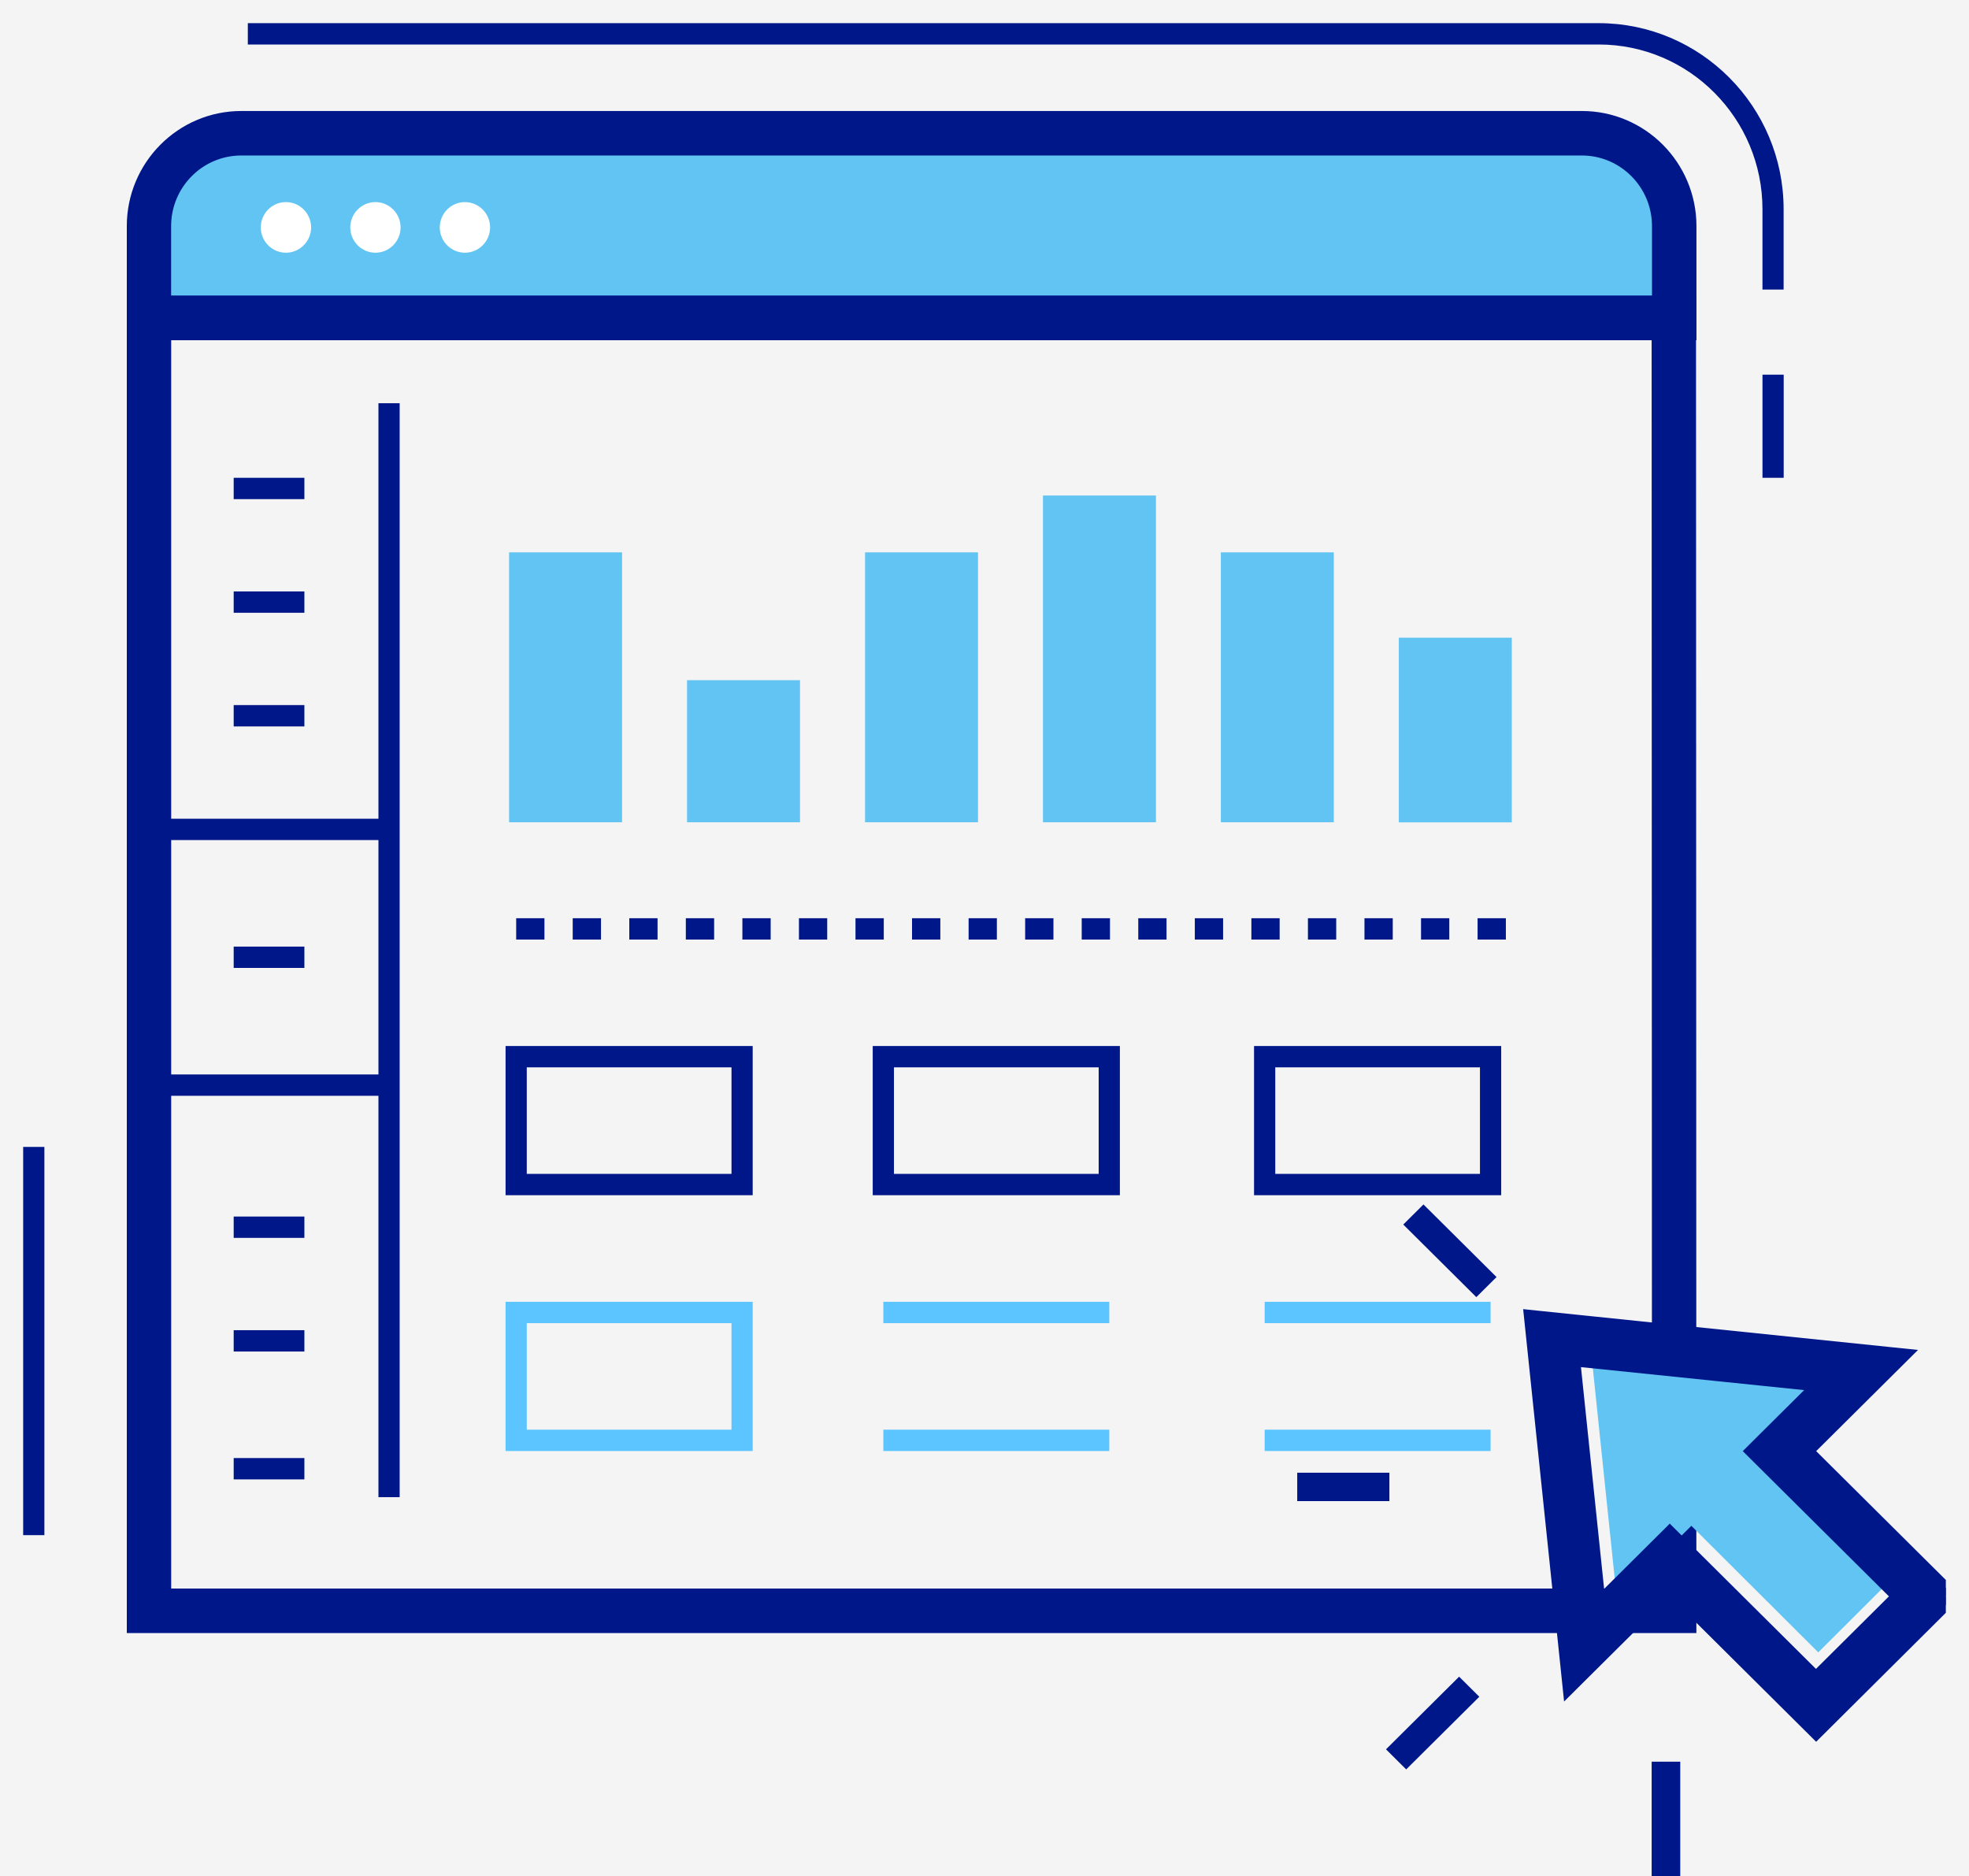 <svg width="85" height="81" viewBox="0 0 85 81" fill="none" xmlns="http://www.w3.org/2000/svg">
<rect width="85" height="81" fill="#F4F4F4"/>
<path d="M69.404 6.059H9.911C8.156 6.059 6.734 7.49 6.734 9.255V14.033H72.575V9.255C72.575 7.49 71.153 6.059 69.398 6.059H69.404Z" fill="#61C4F2"/>
<path d="M72.731 70.25H72.981V70V69.997L72.965 13.265L72.965 13.015H72.715H5.974H5.724V13.265V70V70.25H5.974H72.731ZM71.565 68.829H7.14V14.439H71.55L71.565 68.829Z" fill="#001789" stroke="#001789" stroke-width="0.5"/>
<path d="M65.007 40.561H63.786V39.64H65.007V40.561ZM62.565 40.561H61.345V39.64H62.565V40.561ZM60.124 40.561H58.903V39.64H60.124V40.561ZM57.683 40.561H56.462V39.64H57.683V40.561ZM55.241 40.561H54.021V39.64H55.241V40.561ZM52.8 40.561H51.579V39.64H52.8V40.561ZM50.358 40.561H49.138V39.64H50.358V40.561ZM47.917 40.561H46.697V39.64H47.917V40.561ZM45.476 40.561H44.255V39.64H45.476V40.561ZM43.034 40.561H41.814V39.64H43.034V40.561ZM40.593 40.561H39.372V39.64H40.593V40.561ZM38.152 40.561H36.931V39.64H38.152V40.561ZM35.71 40.561H34.49V39.64H35.71V40.561ZM33.269 40.561H32.048V39.64H33.269V40.561ZM30.828 40.561H29.607V39.64H30.828V40.561ZM28.386 40.561H27.166V39.64H28.386V40.561ZM25.945 40.561H24.724V39.64H25.945V40.561ZM23.503 40.561H22.283V39.64H23.503V40.561Z" fill="#001789"/>
<path d="M77 12.501H76.084V9.031C76.084 5.111 72.914 1.921 69.017 1.921H10.698V1H69.013C73.417 1 76.997 4.604 76.997 9.031V12.501H77Z" fill="#001789"/>
<path d="M5.724 14.186V14.436H5.974H72.731H72.734H72.984V14.186V9.762C72.984 7.16 70.88 5.042 68.29 5.042H10.417C7.827 5.042 5.724 7.16 5.724 9.762V14.186ZM71.565 13.015H7.137V9.762C7.137 7.94 8.61 6.463 10.414 6.463H68.287C70.094 6.463 71.565 7.943 71.565 9.762V13.015Z" fill="#001789" stroke="#001789" stroke-width="0.5"/>
<path d="M12.343 8.724C11.745 8.724 11.257 9.216 11.257 9.817C11.257 10.419 11.745 10.91 12.343 10.91C12.941 10.91 13.43 10.419 13.43 9.817C13.43 9.216 12.941 8.724 12.343 8.724Z" fill="white"/>
<path d="M16.207 8.724C15.609 8.724 15.121 9.216 15.121 9.817C15.121 10.419 15.609 10.91 16.207 10.91C16.805 10.91 17.293 10.419 17.293 9.817C17.293 9.216 16.805 8.724 16.207 8.724Z" fill="white"/>
<path d="M20.07 8.724C19.472 8.724 18.984 9.216 18.984 9.817C18.984 10.419 19.472 10.91 20.07 10.91C20.668 10.91 21.157 10.419 21.157 9.817C21.157 9.216 20.668 8.724 20.07 8.724Z" fill="white"/>
<path d="M32.493 51.598H21.825V45.157H32.493V51.598ZM22.74 50.677H31.578V46.078H22.74V50.677Z" fill="#001789"/>
<path d="M48.344 51.598H37.675V45.157H48.344V51.598ZM38.591 50.677H47.429V46.078H38.591V50.677Z" fill="#001789"/>
<path d="M64.805 51.598H54.136V45.157H64.805V51.598ZM55.052 50.677H63.889V46.078H55.052V50.677Z" fill="#001789"/>
<path d="M21.977 35.498H26.854V23.845H21.977V35.498Z" fill="#61C4F2"/>
<path d="M60.386 35.502H65.263V27.529H60.386V35.502Z" fill="#61C4F2"/>
<path d="M37.343 35.498H42.219V23.845H37.343V35.498Z" fill="#61C4F2"/>
<path d="M29.659 35.498H34.535V29.364H29.659V35.498Z" fill="#61C4F2"/>
<path d="M52.703 35.498H57.579V23.845H52.703V35.498Z" fill="#61C4F2"/>
<path d="M45.024 35.498H49.901V21.392H45.024V35.498Z" fill="#61C4F2"/>
<path d="M13.14 40.865H10.088V41.786H13.14V40.865Z" fill="#001789"/>
<path d="M13.14 25.533H10.088V26.454H13.14V25.533Z" fill="#001789"/>
<path d="M13.14 30.439H10.088V31.36H13.14V30.439Z" fill="#001789"/>
<path d="M13.14 20.627H10.088V21.548H13.14V20.627Z" fill="#001789"/>
<path d="M17.253 17.407H16.337V64.633H17.253V17.407Z" fill="#001789"/>
<path d="M16.795 35.345H6.432V36.266H16.795V35.345Z" fill="#001789"/>
<path d="M16.795 46.385H6.432V47.306H16.795V46.385Z" fill="#001789"/>
<path d="M13.14 52.519H10.088V53.44H13.14V52.519Z" fill="#001789"/>
<path d="M13.14 57.425H10.088V58.346H13.14V57.425Z" fill="#001789"/>
<path d="M13.14 62.945H10.088V63.866H13.14V62.945Z" fill="#001789"/>
<path d="M32.493 62.641H21.825V56.2H32.493V62.641ZM22.74 61.72H31.578V57.121H22.74V61.72Z" fill="#5CC5FF"/>
<path d="M47.887 56.2H38.133V57.121H47.887V56.2Z" fill="#5CC5FF"/>
<path d="M47.887 61.72H38.133V62.641H47.887V61.72Z" fill="#5CC5FF"/>
<path d="M64.347 56.2H54.594V57.121H64.347V56.2Z" fill="#5CC5FF"/>
<path d="M64.347 61.72H54.594V62.641H64.347V61.72Z" fill="#5CC5FF"/>
<path d="M77 16.175H76.085V20.627H77V16.175Z" fill="#001789"/>
<path d="M1.916 49.513H1V66.273H1.916V49.513Z" fill="#001789"/>
<g clip-path="url(#clip0_7_17)">
<path d="M80.179 58.724L68.6 57.524L69.803 69.072L73.014 65.87L78.493 71.333L82.6 67.237L77.122 61.773L80.179 58.724Z" fill="#61C4F2"/>
<path d="M78.221 74.662L78.221 74.662L78.225 74.666L78.401 74.841L78.577 74.666L84.18 69.094L84.359 68.916L84.18 68.739L78.048 62.646L81.874 58.844L82.248 58.472L81.724 58.418L66.34 56.829L66.034 56.797L66.066 57.104L67.661 72.39L67.715 72.91L68.086 72.541L72.086 68.566L78.221 74.662ZM72.258 66.304L72.082 66.129L71.906 66.304L71.902 66.308L69.054 69.139L67.968 58.739L78.434 59.817L75.766 62.468L75.588 62.646L75.766 62.823L81.898 68.916L78.393 72.4L72.258 66.304Z" fill="#001789" stroke="#001789" stroke-width="0.5"/>
<path d="M72.535 76.053H71.301V80.996H72.535V76.053Z" fill="#001789"/>
<path d="M59.979 63.577H56V64.803H59.979V63.577Z" fill="#001789"/>
<path d="M61.45 51.997L60.578 52.864L63.732 55.998L64.604 55.131L61.45 51.997Z" fill="#001789"/>
<path d="M62.989 72.383L59.832 75.519L60.704 76.386L63.861 73.25L62.989 72.383Z" fill="#001789"/>
</g>
<defs>
<clipPath id="clip0_7_17">
<rect width="28" height="29" fill="white" transform="translate(56 52)"/>
</clipPath>
</defs>
</svg>
